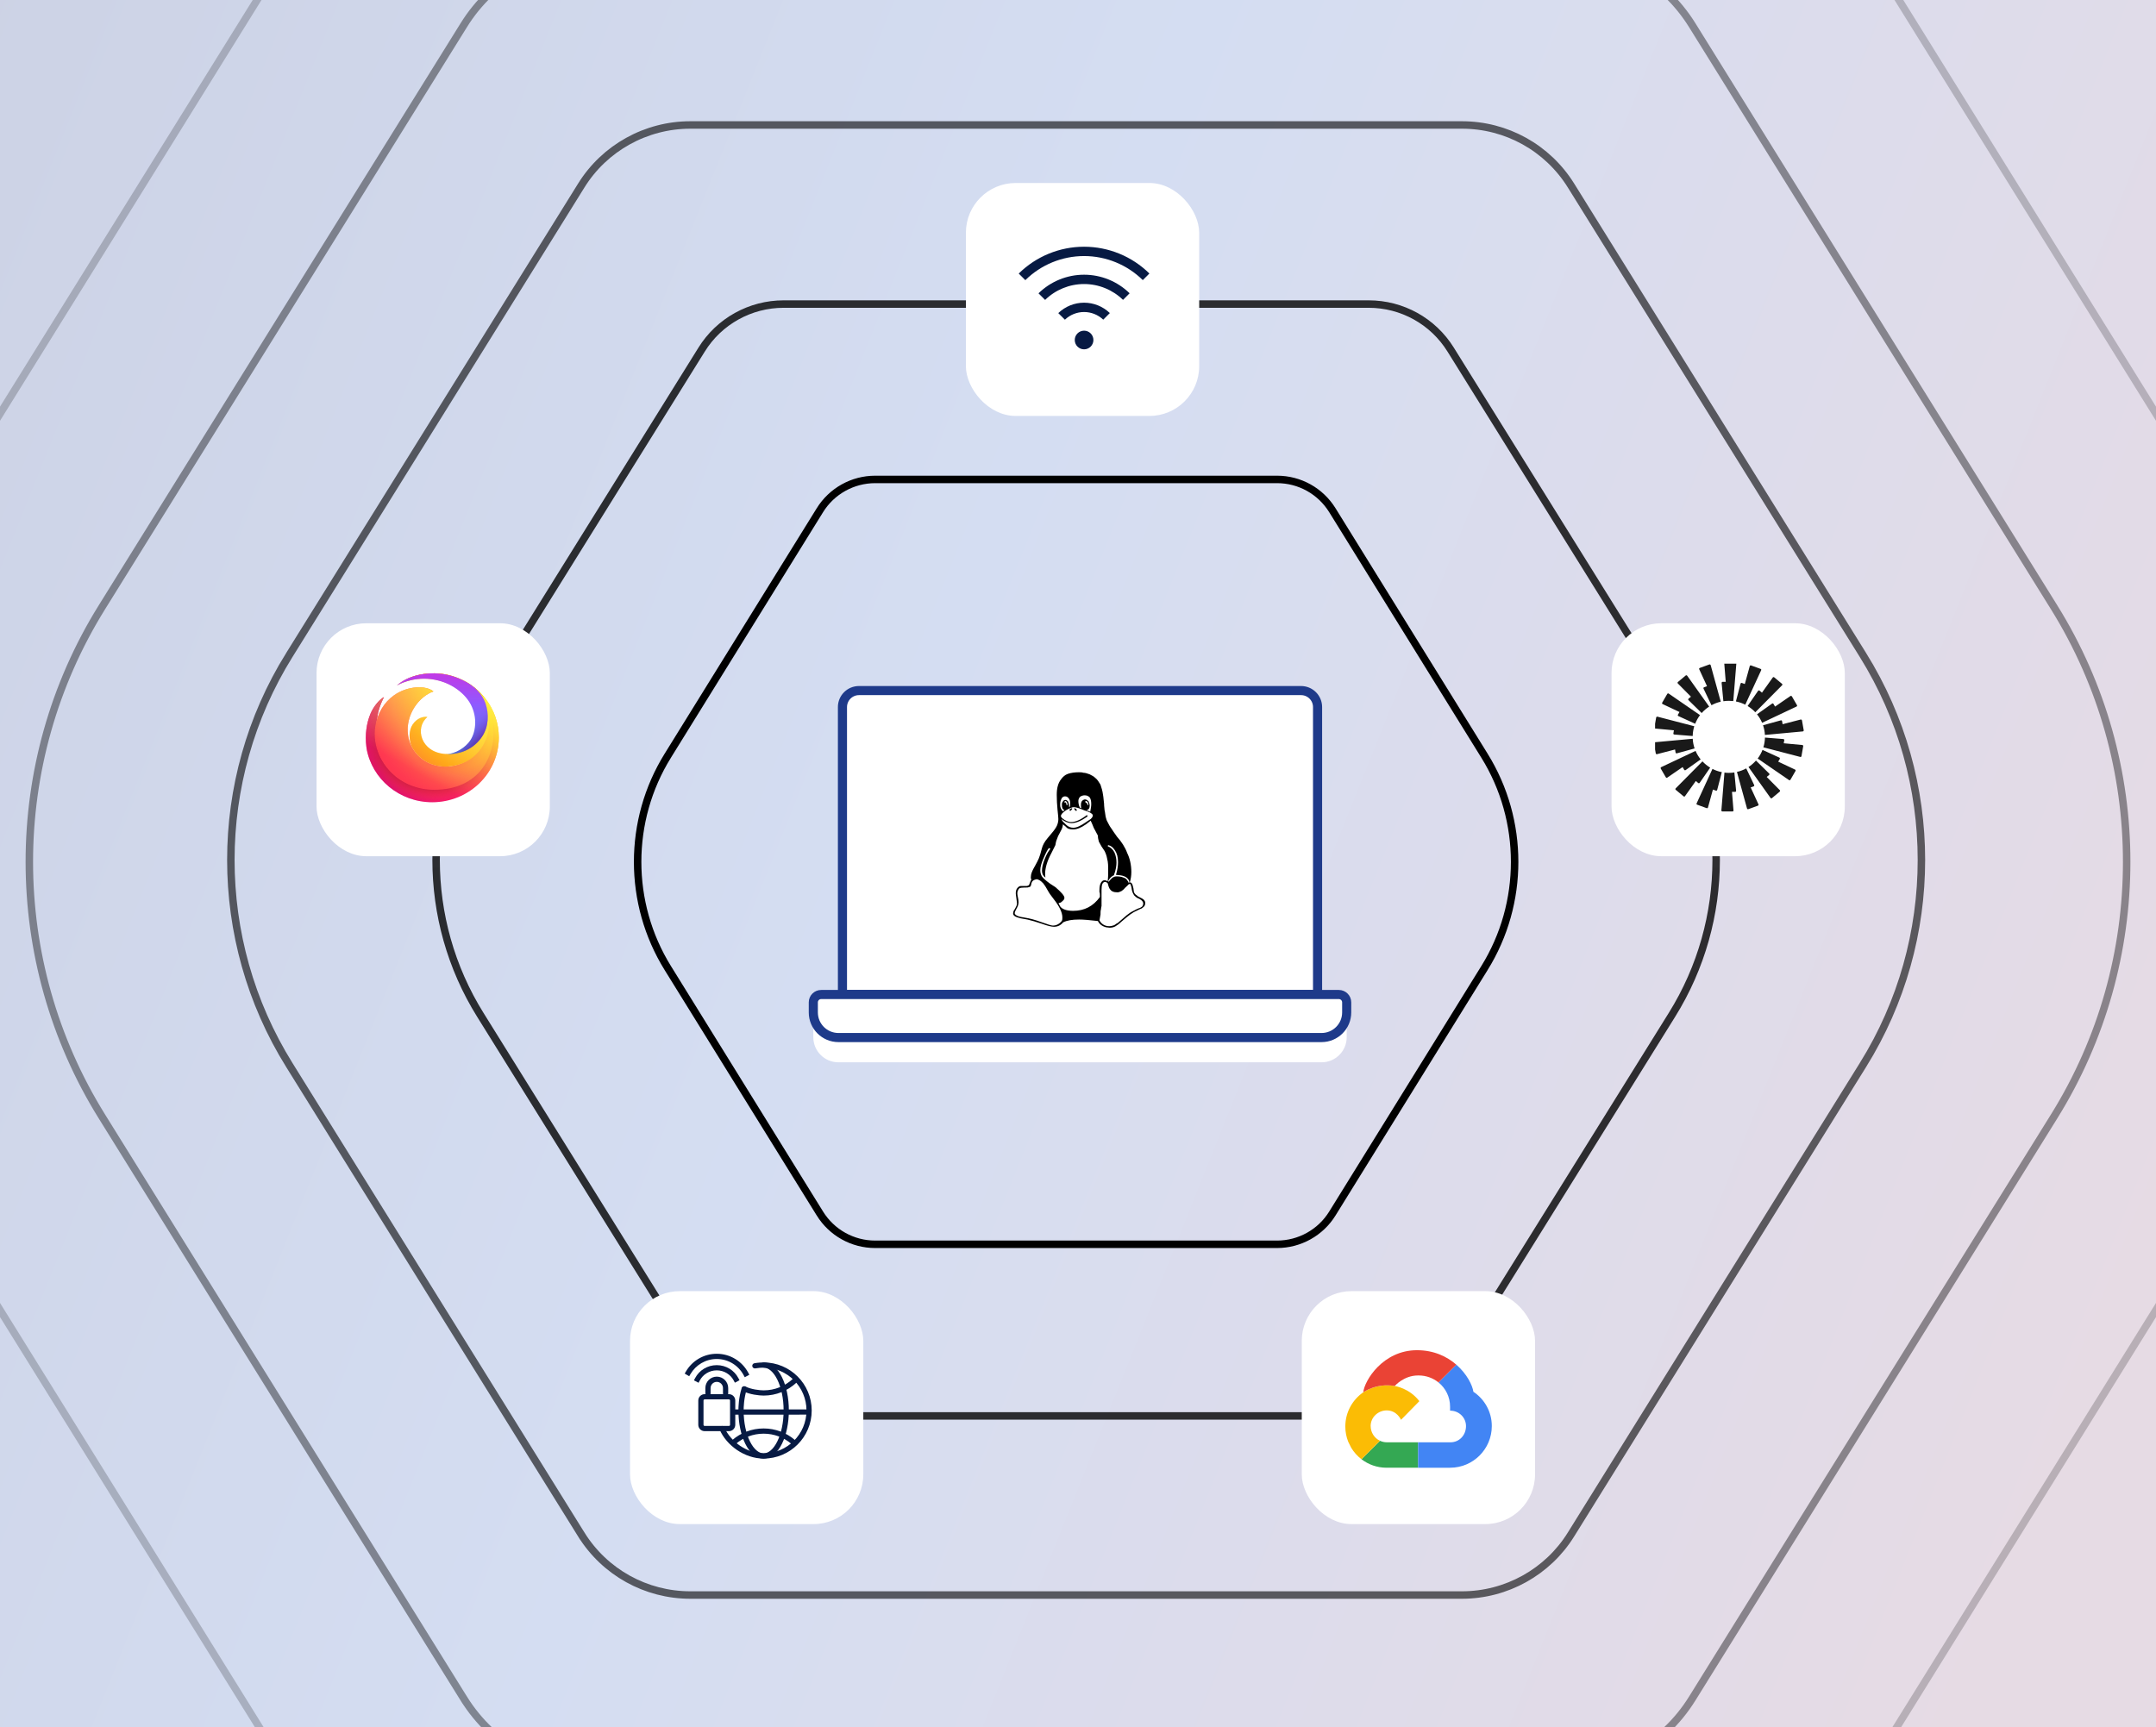 <?xml version="1.0" encoding="utf-8"?>
<svg xmlns="http://www.w3.org/2000/svg" width="624" height="500" viewBox="0 0 624 500" fill="none">
<g clip-path="url(#clip0_5593_33330)">
<rect width="624" height="500" fill="white"/>
<g opacity="0.25" clip-path="url(#clip1_5593_33330)">
<rect width="901.333" height="507" transform="translate(-139 -3)" fill="white"/>
<rect x="-138.666" y="504.5" width="507" height="901.333" transform="rotate(-90 -138.666 504.5)" fill="url(#paint0_linear_5593_33330)"/>
</g>
<g style="mix-blend-mode:overlay">
<path d="M483.905 204.134L483.905 204.135C492.453 217.854 496.701 233.406 496.701 248.96C496.701 264.514 492.453 280.067 483.905 293.786L483.905 293.786L419.85 396.724L419.849 396.726C414.789 404.892 405.789 409.898 396.123 409.898L226.799 409.898C217.132 409.898 208.185 404.945 203.071 396.724L202.154 397.295L203.071 396.724L139.017 293.786L139.017 293.786C130.469 280.067 126.22 264.514 126.22 248.96C126.22 233.406 130.469 217.854 139.017 204.135L139.017 204.134L203.071 101.195L203.072 101.194C208.133 93.028 217.132 88.022 226.799 88.022L396.123 88.022C405.789 88.022 414.737 92.975 419.85 101.195L419.85 101.195L483.905 204.134Z" stroke="black" stroke-opacity="0.8" stroke-width="2.16"/>
</g>
<g style="mix-blend-mode:overlay">
<path d="M539.179 189.607L539.179 189.607C550.487 207.773 556.107 228.365 556.107 248.96C556.107 269.555 550.487 290.148 539.179 308.313L539.179 308.314L454.701 444.192L454.7 444.193C447.963 455.075 435.983 461.744 423.116 461.744L199.805 461.744C186.938 461.744 175.027 455.145 168.22 444.192L167.302 444.762L168.22 444.192L83.743 308.314L83.742 308.313C72.434 290.148 66.814 269.555 66.814 248.96C66.814 228.365 72.434 207.773 83.742 189.607L83.743 189.607L168.22 53.728L168.221 53.726C174.958 42.845 186.938 36.177 199.805 36.177L423.116 36.177C435.983 36.177 447.894 42.775 454.701 53.728L454.701 53.728L539.179 189.607Z" stroke="black" stroke-opacity="0.6" stroke-width="2.16"/>
</g>
<g style="mix-blend-mode:overlay">
<path d="M594.49 175.771L594.491 175.771C608.534 198.337 615.514 223.917 615.514 249.5C615.514 275.082 608.534 300.664 594.491 323.229L594.49 323.23L489.775 491.705L489.774 491.706C481.376 505.275 466.442 513.589 450.404 513.589L173.596 513.589C157.558 513.589 142.71 505.361 134.225 491.705L133.308 492.275L134.225 491.705L29.51 323.229L29.51 323.229C15.466 300.663 8.487 275.082 8.487 249.5C8.487 223.917 15.466 198.337 29.51 175.771L29.51 175.771L134.225 7.295L134.226 7.293C142.624 -6.275 157.558 -14.589 173.596 -14.589L450.404 -14.589C466.442 -14.589 481.29 -6.362 489.775 7.295L489.775 7.295L594.49 175.771Z" stroke="black" stroke-opacity="0.4" stroke-width="2.16"/>
</g>
<g style="mix-blend-mode:overlay">
<path d="M649.764 161.244L649.765 161.244C666.569 188.256 674.92 218.876 674.92 249.5C674.92 280.123 666.569 310.744 649.765 337.756L649.764 337.757L524.626 539.172L524.625 539.173C514.55 555.457 496.636 565.435 477.398 565.435L146.602 565.435C127.364 565.435 109.552 555.561 99.373 539.172L-25.764 337.757L-25.765 337.756C-42.569 310.744 -50.92 280.123 -50.92 249.5C-50.92 218.876 -42.569 188.256 -25.765 161.244L-25.764 161.244L99.373 -40.173L99.374 -40.174C109.449 -56.458 127.364 -66.435 146.602 -66.435L477.398 -66.434C496.636 -66.434 514.447 -56.562 524.626 -40.173L524.626 -40.173L649.764 161.244Z" stroke="black" stroke-opacity="0.2" stroke-width="2.16"/>
</g>
<g style="mix-blend-mode:overlay">
<path d="M429.632 218.745L429.633 218.746C435.471 228.158 438.373 238.828 438.373 249.5C438.373 260.173 435.471 270.843 429.633 280.255L429.632 280.255L385.63 351.282L385.629 351.284C382.213 356.82 376.14 360.212 369.618 360.212L253.3 360.212C246.778 360.212 240.74 356.856 237.288 351.283L237.288 351.282L193.286 280.255L193.286 280.255C187.447 270.843 184.545 260.173 184.545 249.5C184.545 238.828 187.447 228.158 193.286 218.746L193.286 218.745L237.288 147.718L237.289 147.716C240.705 142.18 246.778 138.788 253.3 138.788L369.618 138.788C376.14 138.788 382.178 142.144 385.63 147.718L385.63 147.718L429.632 218.745Z" stroke="black" stroke-width="2.16"/>
</g>
<g filter="url(#filter0_d_5593_33330)">
<rect x="93.762" y="182.574" width="63.22" height="63.145" rx="13.488" fill="white" fill-opacity="0.01" shape-rendering="crispEdges"/>
</g>
<rect x="91.613" y="180.428" width="67.518" height="67.438" rx="14.405" fill="white"/>
<g clip-path="url(#clip2_5593_33330)">
<path d="M140.494 202.243C137.016 197.801 131.593 195.033 125.889 194.923C121.42 194.837 118.333 196.138 116.586 197.185C118.923 195.871 122.305 195.126 125.266 195.162C132.883 195.257 141.063 200.285 142.278 209.35C143.673 219.755 136.198 228.44 125.682 228.466C114.113 228.495 107.076 218.563 108.915 209.643C109.007 209.197 108.961 208.764 109.114 208.343C109.202 206.774 109.813 204.316 111.131 201.804C109.799 202.472 108.103 204.586 107.265 206.544C106.058 209.367 105.632 212.743 106.015 215.955C106.044 216.197 106.07 216.438 106.103 216.678C107.652 225.512 115.567 232.238 125.099 232.238C135.742 232.238 144.37 223.853 144.37 213.509C144.37 209.28 142.927 205.378 140.494 202.243Z" fill="url(#paint1_radial_5593_33330)"/>
<g opacity="0.67">
<path d="M140.494 202.243C137.016 197.801 131.593 195.033 125.889 194.923C121.42 194.837 118.333 196.138 116.586 197.185C118.923 195.871 122.305 195.126 125.266 195.162C132.883 195.257 141.063 200.285 142.278 209.35C143.673 219.755 136.198 228.44 125.682 228.466C114.113 228.495 107.076 218.563 108.915 209.643C109.007 209.197 108.961 208.764 109.114 208.343C109.202 206.774 109.813 204.316 111.131 201.804C109.799 202.472 108.103 204.586 107.265 206.544C106.058 209.367 105.632 212.743 106.015 215.955C106.044 216.197 106.07 216.438 106.103 216.678C107.652 225.512 115.567 232.238 125.099 232.238C135.742 232.238 144.37 223.853 144.37 213.509C144.37 209.28 142.927 205.378 140.494 202.243Z" fill="url(#paint2_radial_5593_33330)"/>
</g>
<path d="M140.494 202.243C137.016 197.801 131.593 195.033 125.889 194.923C121.42 194.837 118.333 196.138 116.586 197.185C118.923 195.871 122.305 195.126 125.266 195.162C132.883 195.257 141.063 200.285 142.278 209.35C143.673 219.755 136.198 228.44 125.682 228.466C114.113 228.495 107.076 218.563 108.915 209.643C109.007 209.197 108.961 208.764 109.114 208.343C109.202 206.774 109.813 204.316 111.131 201.804C109.799 202.472 108.103 204.586 107.265 206.544C106.058 209.367 105.632 212.743 106.015 215.955C106.044 216.197 106.07 216.438 106.103 216.678C107.652 225.512 115.567 232.238 125.099 232.238C135.742 232.238 144.37 223.853 144.37 213.509C144.37 209.28 142.927 205.378 140.494 202.243Z" fill="url(#paint3_radial_5593_33330)"/>
<path d="M140.494 202.243C137.016 197.801 131.593 195.033 125.889 194.923C121.42 194.837 118.333 196.138 116.586 197.185C118.923 195.871 122.305 195.126 125.266 195.162C132.883 195.257 141.063 200.285 142.278 209.35C143.673 219.755 136.198 228.44 125.682 228.466C114.113 228.495 107.076 218.563 108.915 209.643C109.007 209.197 108.961 208.764 109.114 208.343C109.202 206.774 109.813 204.316 111.131 201.804C109.799 202.472 108.103 204.586 107.265 206.544C106.058 209.367 105.632 212.743 106.015 215.955C106.044 216.197 106.07 216.438 106.103 216.678C107.652 225.512 115.567 232.238 125.099 232.238C135.742 232.238 144.37 223.853 144.37 213.509C144.37 209.28 142.927 205.378 140.494 202.243Z" fill="url(#paint4_radial_5593_33330)"/>
<path d="M140.494 202.243C137.016 197.801 131.593 195.033 125.889 194.923C121.42 194.837 118.333 196.138 116.586 197.185C118.923 195.871 122.305 195.126 125.266 195.162C132.883 195.257 141.063 200.285 142.278 209.35C143.673 219.755 136.198 228.44 125.682 228.466C114.113 228.495 107.076 218.563 108.915 209.643C109.007 209.197 108.961 208.764 109.114 208.343C109.202 206.774 109.813 204.316 111.131 201.804C109.799 202.472 108.103 204.586 107.265 206.544C106.058 209.367 105.632 212.743 106.015 215.955C106.044 216.197 106.07 216.438 106.103 216.678C107.652 225.512 115.567 232.238 125.099 232.238C135.742 232.238 144.37 223.853 144.37 213.509C144.37 209.28 142.927 205.378 140.494 202.243Z" fill="url(#paint5_radial_5593_33330)"/>
<path d="M142.28 209.35C142.434 210.499 142.479 211.629 142.424 212.73C143.063 212.638 143.702 212.555 144.343 212.483C144.129 208.65 142.731 205.123 140.496 202.243C137.018 197.801 131.594 195.033 125.89 194.923C121.422 194.837 118.335 196.138 116.588 197.185C118.925 195.871 122.307 195.126 125.268 195.162C132.884 195.257 141.065 200.285 142.28 209.35Z" fill="url(#paint6_linear_5593_33330)"/>
<path d="M142.747 208.833C141.664 199.36 132.95 195.101 125.267 195.163C122.306 195.186 118.924 195.871 116.587 197.186C115.496 197.84 114.928 198.394 114.875 198.446C114.937 198.397 115.122 198.249 115.429 198.045C115.439 198.038 115.449 198.031 115.459 198.024C115.468 198.018 115.477 198.013 115.486 198.007C116.6 197.26 117.857 196.718 119.187 196.34C121.218 195.763 123.416 195.57 125.53 195.621C134.22 196.107 140.352 203.1 140.566 210.543C140.742 216.704 135.541 221.617 129.546 221.901C125.186 222.108 121.079 220.063 119.072 215.97C118.625 215.06 118.298 214.135 118.127 213.016C117.176 206.789 121.49 201.478 125.445 200.163C123.311 198.356 117.964 198.478 113.985 201.317C111.119 203.361 109.26 206.471 108.644 210.181C108.174 213.01 108.617 215.952 109.77 218.58C110.945 221.257 112.856 223.617 115.259 225.355C117.868 227.242 121.009 228.341 124.247 228.58C124.725 228.615 125.204 228.632 125.683 228.632C138.415 228.632 143.94 219.262 142.747 208.833Z" fill="url(#paint7_radial_5593_33330)"/>
<path d="M142.747 208.833C141.664 199.36 132.95 195.101 125.267 195.163C122.306 195.186 118.924 195.871 116.587 197.186C115.496 197.84 114.928 198.394 114.875 198.446C114.937 198.397 115.122 198.249 115.429 198.045C115.439 198.038 115.449 198.031 115.459 198.024C115.468 198.018 115.477 198.013 115.486 198.007C116.6 197.26 117.857 196.718 119.187 196.34C121.218 195.763 123.416 195.57 125.53 195.621C134.22 196.107 140.352 203.1 140.566 210.543C140.742 216.704 135.541 221.617 129.546 221.901C125.186 222.108 121.079 220.063 119.072 215.97C118.625 215.06 118.298 214.135 118.127 213.016C117.176 206.789 121.49 201.478 125.445 200.163C123.311 198.356 117.964 198.478 113.985 201.317C111.119 203.361 109.26 206.471 108.644 210.181C108.174 213.01 108.617 215.952 109.77 218.58C110.945 221.257 112.856 223.617 115.259 225.355C117.868 227.242 121.009 228.341 124.247 228.58C124.725 228.615 125.204 228.632 125.683 228.632C138.415 228.632 143.94 219.262 142.747 208.833Z" fill="url(#paint8_radial_5593_33330)"/>
<path opacity="0.53" d="M142.747 208.833C141.664 199.36 132.95 195.101 125.267 195.163C122.306 195.186 118.924 195.871 116.587 197.186C115.496 197.84 114.928 198.394 114.875 198.446C114.937 198.397 115.122 198.249 115.429 198.045C115.439 198.038 115.449 198.031 115.459 198.024C115.468 198.018 115.477 198.013 115.486 198.007C116.6 197.26 117.857 196.718 119.187 196.34C121.218 195.763 123.416 195.57 125.53 195.621C134.22 196.107 140.352 203.1 140.566 210.543C140.742 216.704 135.541 221.617 129.546 221.901C125.186 222.108 121.079 220.063 119.072 215.97C118.625 215.06 118.298 214.135 118.127 213.016C117.176 206.789 121.49 201.478 125.445 200.163C123.311 198.356 117.964 198.478 113.985 201.317C111.119 203.361 109.26 206.471 108.644 210.181C108.174 213.01 108.617 215.952 109.77 218.58C110.945 221.257 112.856 223.617 115.259 225.355C117.868 227.242 121.009 228.341 124.247 228.58C124.725 228.615 125.204 228.632 125.683 228.632C138.415 228.632 143.94 219.262 142.747 208.833Z" fill="url(#paint9_radial_5593_33330)"/>
<path opacity="0.53" d="M142.747 208.833C141.664 199.36 132.95 195.101 125.267 195.163C122.306 195.186 118.924 195.871 116.587 197.186C115.496 197.84 114.928 198.394 114.875 198.446C114.937 198.397 115.122 198.249 115.429 198.045C115.439 198.038 115.449 198.031 115.459 198.024C115.468 198.018 115.477 198.013 115.486 198.007C116.6 197.26 117.857 196.718 119.187 196.34C121.218 195.763 123.416 195.57 125.53 195.621C134.22 196.107 140.352 203.1 140.566 210.543C140.742 216.704 135.541 221.617 129.546 221.901C125.186 222.108 121.079 220.063 119.072 215.97C118.625 215.06 118.298 214.135 118.127 213.016C117.176 206.789 121.49 201.478 125.445 200.163C123.311 198.356 117.964 198.478 113.985 201.317C111.119 203.361 109.26 206.471 108.644 210.181C108.174 213.01 108.617 215.952 109.77 218.58C110.945 221.257 112.856 223.617 115.259 225.355C117.868 227.242 121.009 228.341 124.247 228.58C124.725 228.615 125.204 228.632 125.683 228.632C138.415 228.632 143.94 219.262 142.747 208.833Z" fill="url(#paint10_radial_5593_33330)"/>
<path d="M129.545 221.901C137.773 221.416 141.294 214.812 141.515 210.124C141.86 202.804 137.38 194.91 125.528 195.621C123.414 195.569 121.216 195.763 119.185 196.34C117.405 196.868 116.169 197.558 115.484 198.006C115.475 198.012 115.466 198.018 115.457 198.024C115.447 198.031 115.438 198.037 115.427 198.044C115.243 198.169 115.063 198.3 114.887 198.437C115.216 198.219 119.303 195.878 124.981 196.601C131.784 197.466 138.005 202.599 138.005 209.37C138.005 214.58 133.852 218.558 128.99 218.274C121.765 217.852 119.946 210.67 123.702 207.566C122.689 207.355 120.785 207.769 119.459 209.691C118.269 211.416 118.336 214.081 119.07 215.97C121.078 220.062 125.187 222.158 129.545 221.901Z" fill="url(#paint11_radial_5593_33330)"/>
<path d="M140.494 202.243C139.979 201.584 139.415 200.967 138.819 200.385C138.341 199.893 137.829 199.44 137.29 199.02C137.601 199.284 137.899 199.56 138.18 199.855C139.222 200.948 140.047 202.24 140.529 203.654C141.534 206.607 141.468 210.302 139.549 213.204C137.263 216.662 133.54 218.369 129.515 218.286C129.341 218.287 129.166 218.284 128.99 218.274C121.766 217.852 119.947 210.669 123.703 207.566C122.69 207.354 120.785 207.769 119.459 209.691C118.27 211.415 118.337 214.08 119.071 215.97C118.624 215.059 118.297 214.134 118.126 213.016C117.175 206.788 121.489 201.477 125.444 200.162C123.31 198.355 117.963 198.478 113.984 201.316C111.665 202.97 110.006 205.322 109.13 208.125C109.259 206.553 109.872 204.203 111.131 201.803C109.799 202.472 108.103 204.586 107.265 206.544C106.058 209.367 105.632 212.743 106.015 215.955C106.044 216.197 106.07 216.438 106.103 216.678C107.652 225.512 115.567 232.238 125.099 232.238C135.742 232.238 144.37 223.852 144.37 213.509C144.37 209.279 142.927 205.378 140.494 202.243Z" fill="url(#paint12_linear_5593_33330)"/>
<path d="M140.529 203.654C140.047 202.24 139.222 200.949 138.18 199.855C136.952 198.567 135.423 197.589 133.804 196.826C132.427 196.178 130.989 195.666 129.503 195.348C126.84 194.778 124.047 194.789 121.532 195.303C118.798 195.862 116.394 197.01 114.873 198.444C116.013 197.772 117.604 197.227 118.737 196.95C123.996 195.661 129.787 197.057 133.736 200.728C134.53 201.466 135.241 202.292 135.818 203.202C138.174 206.914 137.951 211.582 136.115 214.334C134.75 216.379 131.829 218.298 129.103 218.277C133.285 218.49 137.185 216.78 139.549 213.204C141.468 210.302 141.534 206.607 140.529 203.654Z" fill="url(#paint13_linear_5593_33330)"/>
<path d="M140.529 203.654C140.047 202.24 139.222 200.949 138.18 199.855C136.952 198.567 135.423 197.589 133.804 196.826C132.427 196.178 130.989 195.666 129.503 195.348C126.84 194.778 124.047 194.789 121.532 195.303C118.798 195.862 116.394 197.01 114.873 198.444C116.013 197.772 117.604 197.227 118.737 196.95C123.996 195.661 129.787 197.057 133.736 200.728C134.53 201.466 135.241 202.292 135.818 203.202C138.174 206.914 137.951 211.582 136.115 214.334C134.75 216.379 131.829 218.298 129.103 218.277C133.285 218.49 137.185 216.78 139.549 213.204C141.468 210.302 141.534 206.607 140.529 203.654Z" fill="url(#paint14_linear_5593_33330)"/>
</g>
<g filter="url(#filter1_d_5593_33330)">
<rect x="184.49" y="375.916" width="63.22" height="63.145" rx="13.488" fill="white" fill-opacity="0.01" shape-rendering="crispEdges"/>
</g>
<rect x="182.344" y="373.77" width="67.518" height="67.438" rx="14.405" fill="white"/>
<path fill-rule="evenodd" clip-rule="evenodd" d="M221.013 395.92C220.421 395.92 219.503 395.973 218.609 396.132C218.198 396.205 217.806 395.931 217.733 395.52C217.66 395.109 217.934 394.716 218.345 394.643C219.341 394.466 220.35 394.408 221.013 394.408C228.699 394.408 234.929 400.639 234.929 408.325C234.929 416.011 228.699 422.241 221.013 422.241C215.483 422.241 210.27 418.431 208.283 413.864C208.116 413.481 208.291 413.036 208.674 412.869C209.057 412.702 209.502 412.878 209.669 413.261C211.432 417.313 216.124 420.729 221.013 420.729C227.864 420.729 233.417 415.176 233.417 408.325C233.417 401.474 227.864 395.92 221.013 395.92Z" fill="#071A43"/>
<path fill-rule="evenodd" clip-rule="evenodd" d="M230.51 399.231C230.794 399.537 230.775 400.015 230.469 400.299C227.987 402.599 224.663 404.006 221.013 404.006C220.348 404.006 219.325 403.924 218.251 403.728C217.183 403.533 216.004 403.215 215.06 402.716C214.691 402.521 214.55 402.064 214.745 401.694C214.94 401.325 215.398 401.184 215.767 401.379C216.514 401.774 217.521 402.057 218.522 402.24C219.516 402.421 220.448 402.493 221.013 402.493C224.268 402.493 227.228 401.241 229.441 399.19C229.748 398.906 230.226 398.924 230.51 399.231Z" fill="#071A43"/>
<path fill-rule="evenodd" clip-rule="evenodd" d="M220.257 395.164C220.257 394.746 220.595 394.408 221.013 394.408C223.262 394.408 225.093 396.222 226.315 398.682C227.562 401.189 228.311 404.599 228.311 408.325C228.311 412.05 227.562 415.46 226.315 417.967C225.093 420.428 223.262 422.241 221.013 422.241C218.763 422.241 216.933 420.428 215.71 417.967C214.464 415.46 213.715 412.05 213.715 408.325C213.715 407.284 213.793 404.626 214.648 401.861C214.772 401.462 215.195 401.239 215.594 401.362C215.993 401.486 216.216 401.909 216.093 402.308C215.303 404.861 215.227 407.344 215.227 408.325C215.227 411.868 215.942 415.038 217.064 417.294C218.209 419.597 219.649 420.729 221.013 420.729C222.376 420.729 223.817 419.597 224.961 417.294C226.083 415.038 226.798 411.868 226.798 408.325C226.798 404.782 226.083 401.612 224.961 399.355C223.817 397.052 222.376 395.92 221.013 395.92C220.595 395.92 220.257 395.582 220.257 395.164Z" fill="#071A43"/>
<path fill-rule="evenodd" clip-rule="evenodd" d="M221.013 415.033C217.937 415.033 215.125 416.152 212.957 418.005C212.64 418.276 212.163 418.238 211.891 417.921C211.62 417.604 211.657 417.126 211.975 416.855C214.406 414.777 217.564 413.521 221.013 413.521C224.415 413.521 227.533 414.743 229.951 416.77C230.27 417.039 230.312 417.515 230.044 417.835C229.776 418.155 229.299 418.197 228.979 417.929C226.823 416.121 224.046 415.033 221.013 415.033Z" fill="#071A43"/>
<path fill-rule="evenodd" clip-rule="evenodd" d="M233.511 409.519L212.421 409.52C212.003 409.52 211.665 409.181 211.665 408.763C211.665 408.346 212.003 408.007 212.421 408.007L233.511 408.007C233.929 408.007 234.267 408.346 234.267 408.763C234.267 409.181 233.929 409.519 233.511 409.519Z" fill="#071A43"/>
<path fill-rule="evenodd" clip-rule="evenodd" d="M202.101 405.433C202.101 404.419 202.923 403.597 203.937 403.597H210.971C211.985 403.597 212.807 404.419 212.807 405.433V412.467C212.807 413.481 211.985 414.304 210.971 414.304H203.937C202.923 414.304 202.101 413.481 202.101 412.467V405.433ZM203.937 405.109C203.758 405.109 203.613 405.254 203.613 405.433V412.467C203.613 412.646 203.758 412.791 203.937 412.791H210.971C211.15 412.791 211.295 412.646 211.295 412.467V405.433C211.295 405.254 211.15 405.109 210.971 405.109H203.937Z" fill="#071A43"/>
<path fill-rule="evenodd" clip-rule="evenodd" d="M204.149 401.828C204.149 400.003 205.629 398.523 207.454 398.523C209.28 398.523 210.76 400.003 210.76 401.828L210.76 403.418C210.76 403.835 210.421 404.174 210.004 404.174C209.586 404.174 209.247 403.835 209.247 403.418L209.247 401.828C209.247 400.838 208.445 400.035 207.454 400.035C206.464 400.035 205.661 400.838 205.661 401.828L205.661 403.418C205.661 403.835 205.323 404.174 204.905 404.174C204.487 404.174 204.149 403.835 204.149 403.418L204.149 401.828Z" fill="#071A43"/>
<path fill-rule="evenodd" clip-rule="evenodd" d="M207.445 393.414C204.213 393.414 201.387 395.154 199.855 397.753L199.471 398.405L198.168 397.637L198.552 396.985C200.345 393.944 203.656 391.901 207.445 391.901C211.367 391.901 214.777 394.091 216.521 397.31L216.881 397.975L215.552 398.695L215.192 398.031C213.701 395.279 210.79 393.414 207.445 393.414Z" fill="#071A43"/>
<path fill-rule="evenodd" clip-rule="evenodd" d="M207.445 396.707C205.298 396.707 203.446 397.9 202.536 399.631L202.184 400.3L200.845 399.596L201.197 398.927C202.365 396.706 204.728 395.195 207.445 395.195C210.148 395.195 212.502 396.692 213.676 398.896L214.031 399.564L212.696 400.274L212.341 399.607C211.426 397.889 209.581 396.707 207.445 396.707Z" fill="#071A43"/>
<g filter="url(#filter2_d_5593_33330)">
<rect x="281.703" y="55.12" width="63.22" height="63.145" rx="13.488" fill="white" fill-opacity="0.01" shape-rendering="crispEdges"/>
</g>
<rect x="279.555" y="52.974" width="67.518" height="67.438" rx="14.405" fill="white"/>
<g clip-path="url(#clip3_5593_33330)">
<rect width="43.204" height="43.204" transform="translate(292.158 64.674)" fill="white" style="mix-blend-mode:multiply"/>
<path d="M313.761 101.128C315.253 101.128 316.461 99.919 316.461 98.427C316.461 96.936 315.253 95.727 313.761 95.727C312.27 95.727 311.061 96.936 311.061 98.427C311.061 99.919 312.27 101.128 313.761 101.128Z" fill="#071A43"/>
<path d="M306.295 90.642L308.204 92.55C309.7 91.125 311.686 90.329 313.752 90.327C315.818 90.324 317.806 91.116 319.305 92.537L321.214 90.629C319.209 88.7 316.534 87.624 313.752 87.626C310.97 87.629 308.297 88.71 306.295 90.642Z" fill="#071A43"/>
<path d="M300.569 84.916L302.478 86.825C305.491 83.879 309.537 82.228 313.751 82.226C317.965 82.223 322.013 83.869 325.03 86.811L326.938 84.903C323.416 81.454 318.681 79.523 313.751 79.526C308.821 79.528 304.088 81.463 300.569 84.916Z" fill="#071A43"/>
<path d="M332.663 79.176C327.626 74.209 320.836 71.425 313.761 71.425C306.687 71.425 299.897 74.209 294.859 79.176V79.207L296.755 81.103C301.284 76.634 307.389 74.128 313.751 74.125C320.113 74.123 326.221 76.624 330.753 81.089L332.663 79.179V79.176Z" fill="#071A43"/>
</g>
<g filter="url(#filter3_d_5593_33330)">
<rect x="468.564" y="182.574" width="63.22" height="63.145" rx="13.488" fill="white" fill-opacity="0.01" shape-rendering="crispEdges"/>
</g>
<rect x="466.416" y="180.428" width="67.518" height="67.438" rx="14.405" fill="white"/>
<g clip-path="url(#clip4_5593_33330)">
<g clip-path="url(#clip5_5593_33330)">
<path fill-rule="evenodd" clip-rule="evenodd" d="M502.546 192.008L501.654 202.953C501.232 202.905 500.811 202.881 500.377 202.881C499.835 202.881 499.305 202.917 498.787 203.001L498.281 197.697C498.269 197.529 498.401 197.385 498.57 197.385H499.473L499.04 192.02C499.028 191.852 499.16 191.708 499.317 191.708H502.268C502.437 191.708 502.57 191.852 502.546 192.02V192.008ZM495.1 192.548C495.052 192.392 494.883 192.296 494.726 192.356L491.955 193.364C491.799 193.424 491.726 193.604 491.799 193.748L494.052 198.645L493.196 198.957C493.04 199.017 492.967 199.197 493.04 199.341L495.341 204.153C496.172 203.697 497.076 203.349 498.028 203.133L495.112 192.548H495.1ZM488.305 195.596L494.678 204.549C493.871 205.077 493.136 205.701 492.51 206.421L488.69 202.677C488.57 202.557 488.582 202.365 488.702 202.257L489.401 201.681L485.606 197.853C485.486 197.733 485.498 197.541 485.63 197.433L487.883 195.548C488.016 195.44 488.196 195.464 488.293 195.596H488.305ZM482.956 200.781C482.823 200.685 482.63 200.733 482.546 200.877L481.076 203.421C480.992 203.565 481.052 203.745 481.196 203.817L486.088 206.121L485.63 206.901C485.546 207.045 485.606 207.237 485.763 207.298L490.63 209.518C490.979 208.618 491.449 207.778 492.028 207.021L482.956 200.781ZM479.353 207.694C479.377 207.526 479.546 207.43 479.703 207.466L490.365 210.238C490.088 211.138 489.931 212.086 489.907 213.07L484.57 212.638C484.401 212.626 484.281 212.47 484.317 212.302L484.474 211.414L479.088 210.91C478.919 210.898 478.811 210.742 478.835 210.574L479.341 207.682L479.353 207.694ZM478.956 214.87C478.787 214.882 478.678 215.038 478.703 215.206L479.221 218.099C479.245 218.267 479.413 218.363 479.57 218.327L484.799 216.97L484.955 217.859C484.98 218.027 485.148 218.123 485.305 218.087L490.461 216.67C490.16 215.782 489.967 214.834 489.919 213.862L478.944 214.87H478.956ZM480.666 222.479C480.582 222.335 480.642 222.155 480.787 222.083L490.739 217.378C491.112 218.267 491.618 219.095 492.22 219.839L487.859 222.935C487.727 223.031 487.534 222.995 487.449 222.851L486.992 222.059L482.546 225.119C482.413 225.215 482.221 225.167 482.136 225.023L480.654 222.479H480.666ZM492.726 220.415L484.98 228.228C484.859 228.348 484.871 228.54 485.004 228.648L487.269 230.532C487.401 230.64 487.582 230.616 487.678 230.484L490.811 226.091L491.51 226.679C491.642 226.787 491.835 226.763 491.931 226.619L494.967 222.227C494.148 221.723 493.389 221.111 492.738 220.415H492.726ZM491.196 232.956C491.04 232.896 490.967 232.716 491.04 232.572L495.63 222.587C496.473 223.019 497.389 223.343 498.341 223.523L496.991 228.684C496.955 228.84 496.775 228.936 496.618 228.876L495.763 228.564L494.329 233.76C494.281 233.916 494.112 234.012 493.955 233.952L491.184 232.944L491.196 232.956ZM499.1 223.655L498.208 234.6C498.196 234.768 498.329 234.912 498.485 234.912H501.437C501.606 234.912 501.738 234.768 501.714 234.6L501.281 229.236H502.184C502.353 229.236 502.485 229.092 502.473 228.924L501.967 223.619C501.449 223.703 500.919 223.739 500.377 223.739C499.943 223.739 499.522 223.715 499.1 223.655ZM509.726 194.024C509.798 193.868 509.726 193.7 509.57 193.64L506.799 192.632C506.642 192.572 506.473 192.668 506.425 192.824L504.991 198.021L504.136 197.709C503.979 197.649 503.811 197.745 503.762 197.901L502.413 203.061C503.377 203.253 504.28 203.577 505.124 203.997L509.726 194.024ZM515.774 198.381L508.027 206.193C507.377 205.497 506.63 204.885 505.799 204.381L508.835 199.989C508.931 199.857 509.124 199.821 509.256 199.929L509.955 200.517L513.088 196.124C513.184 195.992 513.377 195.968 513.497 196.076L515.762 197.961C515.895 198.069 515.895 198.261 515.786 198.381H515.774ZM519.967 204.525C520.124 204.453 520.172 204.273 520.087 204.129L518.606 201.585C518.521 201.441 518.328 201.405 518.196 201.489L513.75 204.549L513.292 203.769C513.208 203.625 513.015 203.577 512.883 203.685L508.521 206.781C509.124 207.526 509.618 208.354 510.003 209.242L519.955 204.537L519.967 204.525ZM521.533 208.51L522.039 211.402C522.063 211.57 521.955 211.714 521.786 211.738L510.81 212.758C510.762 211.774 510.57 210.838 510.268 209.95L515.425 208.534C515.582 208.486 515.75 208.594 515.774 208.762L515.931 209.65L521.16 208.294C521.316 208.258 521.485 208.354 521.509 208.522L521.533 208.51ZM521.039 219.131C521.196 219.167 521.365 219.071 521.389 218.903L521.895 216.01C521.919 215.842 521.81 215.698 521.642 215.674L516.256 215.17L516.413 214.282C516.437 214.114 516.328 213.97 516.16 213.946L510.823 213.514C510.798 214.498 510.642 215.446 510.365 216.346L521.027 219.119L521.039 219.131ZM518.196 225.731C518.112 225.875 517.919 225.911 517.786 225.827L508.714 219.587C509.292 218.831 509.762 217.991 510.112 217.09L514.979 219.311C515.136 219.383 515.196 219.563 515.112 219.707L514.654 220.487L519.545 222.791C519.69 222.863 519.75 223.043 519.666 223.187L518.196 225.731ZM506.064 222.047L512.437 231C512.533 231.132 512.726 231.156 512.847 231.048L515.1 229.164C515.232 229.056 515.232 228.864 515.124 228.744L511.329 224.915L512.027 224.339C512.16 224.231 512.16 224.039 512.039 223.919L508.22 220.175C507.582 220.895 506.859 221.531 506.052 222.047H506.064ZM506.003 234.24C505.847 234.3 505.678 234.204 505.63 234.048L502.714 223.463C503.666 223.247 504.57 222.899 505.401 222.443L507.702 227.255C507.774 227.411 507.702 227.591 507.545 227.639L506.69 227.951L508.943 232.848C509.015 233.004 508.943 233.172 508.786 233.232L506.015 234.24H506.003Z" fill="#191919"/>
</g>
</g>
<g filter="url(#filter4_d_5593_33330)">
<rect x="378.912" y="375.916" width="63.22" height="63.145" rx="13.488" fill="white" fill-opacity="0.01" shape-rendering="crispEdges"/>
</g>
<rect x="376.764" y="373.77" width="67.518" height="67.438" rx="14.405" fill="white"/>
<g clip-path="url(#clip6_5593_33330)">
<path d="M401.379 417.529C400.669 417.529 400.001 417.371 399.403 417.092L394.049 422.435C396.059 423.975 398.573 424.892 401.302 424.892H410.44V417.53H401.38L401.379 417.529Z" fill="#34A853"/>
<path d="M426.433 402.898C426.177 401.032 424.56 397.726 421.491 395.053L416.334 400.198C418.38 401.848 419.687 404.369 419.687 407.213V408.37H419.71C422.23 408.37 424.298 410.325 424.298 412.845C424.298 415.433 422.395 417.532 419.806 417.532H410.438V424.894H419.695C426.361 424.894 431.765 419.49 431.765 412.825C431.765 408.68 429.645 405.03 426.432 402.899L426.433 402.898Z" fill="#4285F4"/>
<path d="M403.676 401.228C398.445 400.288 394.563 403.056 394.563 403.056C391.424 405.228 389.367 408.853 389.367 412.959C389.367 414.509 389.663 415.991 390.201 417.35L391.075 419.114C391.85 420.399 392.861 421.526 394.047 422.435L399.401 417.093C397.796 416.342 396.701 414.7 396.701 412.795C396.701 410.301 398.853 408.297 401.346 408.297C404.241 408.297 405.402 410.824 405.488 411.019L406.334 410.174L410.798 405.619C407.895 401.823 403.675 401.227 403.675 401.227L403.676 401.228Z" fill="#FBBC05"/>
<path d="M403.676 401.228C403.676 401.228 406.288 398.184 410.391 398.184H410.605C412.778 398.184 414.771 398.937 416.334 400.198L421.491 395.052C418.816 392.721 415.04 390.87 410.102 390.87C400.314 390.87 394.905 399.607 394.562 403.055C394.562 403.055 398.367 400.284 403.676 401.227V401.228Z" fill="#EA4335"/>
</g>
<g filter="url(#filter5_d_5593_33330)">
<path d="M376.56 199.916H248.603C245.967 199.916 243.828 202.053 243.828 204.686V287.899H381.335V204.686C381.335 202.053 379.196 199.916 376.56 199.916Z" fill="white"/>
<path d="M237.669 287.9H387.49C388.744 287.9 389.766 288.917 389.766 290.174V293.095C389.766 297.104 386.506 300.361 382.492 300.361H242.667C238.653 300.361 235.393 297.104 235.393 293.095V290.174C235.393 288.921 236.41 287.9 237.669 287.9Z" fill="white"/>
</g>
<path d="M376.56 199.916H248.603C245.967 199.916 243.828 202.053 243.828 204.686V287.899H381.335V204.686C381.335 202.053 379.196 199.916 376.56 199.916Z" fill="white" stroke="#1E3A8A" stroke-width="2.637" stroke-miterlimit="10"/>
<path d="M237.669 287.9H387.49C388.744 287.9 389.766 288.917 389.766 290.174V293.095C389.766 297.104 386.506 300.361 382.492 300.361H242.667C238.653 300.361 235.393 297.104 235.393 293.095V290.174C235.393 288.921 236.41 287.9 237.669 287.9Z" fill="white" stroke="#1E3A8A" stroke-width="2.637" stroke-miterlimit="10"/>
<g clip-path="url(#clip7_5593_33330)">
<path d="M306.678 228.562L311.678 227.312H316.053L319.803 239.812L327.303 252.312L326.851 254.57C326.743 255.111 326.912 255.671 327.303 256.062L327.928 257.937L328.553 259.187L330.428 260.437L331.053 261.062V262.312L328.553 263.562L326.678 264.812L322.928 267.937L322.035 268.234C321.406 268.444 320.72 268.395 320.127 268.098L319.803 267.937L318.553 267.312L317.928 266.062L314.803 265.437L308.553 266.062L306.053 267.937H303.553L297.928 266.062L294.803 265.437L293.553 264.812V264.187L294.463 261.912C294.682 261.363 294.696 260.755 294.531 260.187C294.351 259.572 294.178 258.884 294.178 258.562C294.178 258.062 294.594 257.52 294.803 257.312L295.062 257.053C295.296 256.818 295.614 256.687 295.946 256.687H297.027C297.565 256.687 298.042 256.342 298.213 255.832L298.553 254.812L299.803 253.562L300.428 249.812L303.553 244.187L306.678 239.187V235.437L306.231 233.649C306.113 233.179 306.088 232.69 306.157 232.209L306.678 228.562Z" fill="white"/>
<path d="M311.662 234.557C311.662 234.706 311.513 234.706 311.513 234.706H311.364C311.215 234.706 311.215 234.557 311.066 234.408C311.066 234.408 310.917 234.259 310.917 234.11C310.917 233.961 310.917 233.961 311.066 233.961L311.364 234.11C311.513 234.259 311.662 234.408 311.662 234.557ZM308.98 233.067C308.98 232.322 308.682 231.875 308.235 231.875C308.235 231.875 308.235 232.024 308.086 232.024V232.322H308.533C308.533 232.62 308.682 232.769 308.682 233.067H308.98ZM314.195 232.322C314.493 232.322 314.642 232.62 314.791 233.067H315.089C314.94 232.918 314.94 232.769 314.94 232.62C314.94 232.471 314.94 232.322 314.791 232.173C314.642 232.024 314.493 231.875 314.344 231.875C314.344 231.875 314.195 232.024 314.046 232.024C314.046 232.173 314.195 232.173 314.195 232.322ZM309.725 234.706C309.576 234.706 309.576 234.706 309.576 234.557C309.576 234.408 309.576 234.259 309.725 234.11C310.023 234.11 310.172 233.961 310.172 233.961C310.321 233.961 310.321 234.11 310.321 234.11C310.321 234.259 310.172 234.408 309.874 234.706H309.725ZM308.086 234.557C307.49 234.259 307.341 233.812 307.341 233.067C307.341 232.62 307.341 232.322 307.639 232.024C307.788 231.726 308.086 231.577 308.384 231.577C308.682 231.577 308.831 231.726 309.129 232.024C309.278 232.471 309.427 232.918 309.427 233.365V233.663H309.576V233.514C309.725 233.514 309.725 233.216 309.725 232.62C309.725 232.173 309.725 231.726 309.427 231.279C309.129 230.832 308.831 230.534 308.235 230.534C307.788 230.534 307.341 230.832 307.192 231.279C306.894 231.875 306.835 232.322 306.835 233.067C306.835 233.663 307.043 234.259 307.639 234.855C307.788 234.706 307.937 234.706 308.086 234.557ZM326.71 255.565C326.859 255.565 326.859 255.505 326.859 255.371C326.859 255.043 326.71 254.656 326.263 254.224C325.816 253.777 325.071 253.494 324.177 253.375C324.028 253.36 323.879 253.36 323.879 253.36C323.73 253.33 323.73 253.33 323.581 253.33C323.432 253.315 323.134 253.285 322.985 253.256C323.432 251.87 323.581 250.648 323.581 249.575C323.581 248.086 323.283 247.043 322.687 246.149C322.091 245.255 321.495 244.808 320.75 244.659C320.601 244.808 320.601 244.808 320.601 244.957C321.346 245.255 322.091 245.851 322.538 246.745C322.985 247.788 323.134 248.682 323.134 249.724C323.134 250.559 322.985 251.795 322.389 253.375C321.793 253.613 321.197 254.164 320.75 255.029C320.75 255.163 320.75 255.237 320.899 255.237C320.899 255.237 321.048 255.103 321.197 254.85C321.495 254.597 321.644 254.343 321.942 254.09C322.389 253.837 322.687 253.703 323.134 253.703C323.879 253.703 324.624 253.807 325.071 254.015C325.667 254.209 325.965 254.418 326.114 254.656C326.263 254.88 326.412 255.088 326.561 255.282C326.561 255.476 326.71 255.565 326.71 255.565ZM313.003 233.961C312.854 233.812 312.854 233.514 312.854 233.216C312.854 232.62 312.854 232.322 313.152 231.875C313.45 231.577 313.748 231.428 314.046 231.428C314.493 231.428 314.791 231.726 315.089 232.024C315.238 232.471 315.387 232.769 315.387 233.216C315.387 233.961 315.089 234.408 314.493 234.557C314.493 234.557 314.642 234.706 314.791 234.706C315.089 234.706 315.238 234.855 315.536 235.004C315.685 234.11 315.834 233.514 315.834 232.769C315.834 231.875 315.685 231.279 315.387 230.832C314.94 230.385 314.493 230.236 313.897 230.236C313.45 230.236 313.003 230.385 312.556 230.683C312.258 231.13 312.109 231.428 312.109 231.875C312.109 232.62 312.258 233.216 312.556 233.812C312.705 233.812 312.854 233.961 313.003 233.961ZM314.791 236.345C312.854 237.686 311.364 238.282 310.172 238.282C309.129 238.282 308.086 237.835 307.192 237.09C307.341 237.388 307.49 237.686 307.639 237.835L308.533 238.729C309.129 239.325 309.874 239.623 310.619 239.623C311.662 239.623 312.854 239.027 314.344 237.984L315.685 237.09C315.983 236.792 316.281 236.494 316.281 236.047C316.281 235.898 316.281 235.749 316.132 235.749C315.983 235.451 315.238 235.004 313.748 234.557C312.407 233.961 311.364 233.663 310.768 233.663C310.321 233.663 309.576 233.961 308.533 234.557C307.639 235.153 307.043 235.749 307.043 236.345C307.043 236.345 307.192 236.494 307.341 236.792C308.235 237.537 309.129 237.984 310.023 237.984C311.215 237.984 312.705 237.388 314.642 235.898V236.196C314.791 236.196 314.791 236.345 314.791 236.345ZM318.218 266.441C318.813 267.562 319.856 268.125 321.048 268.125C321.346 268.125 321.644 268.08 321.942 267.991C322.24 267.931 322.538 267.827 322.687 267.708C322.836 267.604 322.985 267.499 323.134 267.38C323.432 267.276 323.432 267.201 323.581 267.127L326.114 264.937C326.71 264.461 327.306 264.046 328.051 263.685C328.647 263.327 329.243 263.089 329.541 262.955C329.988 262.836 330.286 262.657 330.584 262.419C330.733 262.195 330.882 261.912 330.882 261.554C330.882 261.122 330.584 260.795 330.286 260.556C329.988 260.318 329.69 260.154 329.392 260.05C329.094 259.945 328.796 259.707 328.349 259.305C328.051 258.917 327.753 258.381 327.604 257.681L327.455 256.817C327.306 256.414 327.306 256.116 327.157 255.952C327.157 255.908 327.157 255.893 327.008 255.893C326.859 255.893 326.561 256.027 326.412 256.28C326.114 256.533 325.816 256.817 325.518 257.114C325.369 257.412 324.922 257.681 324.624 257.934C324.177 258.187 323.73 258.321 323.432 258.321C322.24 258.321 321.644 257.994 321.197 257.353C320.899 256.876 320.75 256.325 320.601 255.699C320.303 255.446 320.154 255.312 319.856 255.312C319.111 255.312 318.813 256.086 318.813 257.651V262.284C318.813 262.419 318.665 262.717 318.665 263.178C318.516 263.64 318.516 264.165 318.516 264.758L318.218 266.412V266.437M296.614 265.649C297.999 265.851 299.594 266.285 301.396 266.946C303.199 267.602 304.302 267.945 304.704 267.945C305.747 267.945 306.611 267.483 307.326 266.59C307.475 266.301 307.475 265.962 307.475 265.571C307.475 264.163 306.626 262.383 304.927 260.222L303.914 258.867C303.706 258.584 303.452 258.151 303.125 257.57C302.812 256.989 302.529 256.542 302.305 256.229C302.112 255.887 301.799 255.544 301.396 255.201C301.009 254.859 300.562 254.635 300.07 254.516C299.445 254.635 299.012 254.844 298.804 255.127C298.595 255.41 298.476 255.723 298.446 256.051C298.402 256.364 298.312 256.572 298.163 256.676C298.014 256.766 297.761 256.84 297.418 256.915C297.344 256.915 297.21 256.915 297.016 256.93H296.614C295.824 256.93 295.288 257.019 295.005 257.168C294.632 257.6 294.438 258.092 294.438 258.613C294.438 258.852 294.498 259.254 294.617 259.82C294.736 260.371 294.796 260.818 294.796 261.131C294.796 261.742 294.617 262.353 294.245 262.964C293.872 263.605 293.679 264.081 293.679 264.421C293.828 264.999 294.811 265.406 296.614 265.644M301.575 252.101C301.575 251.073 301.843 249.941 302.395 248.6C302.931 247.259 303.467 246.365 303.989 245.769C303.959 245.62 303.885 245.62 303.765 245.62L303.616 245.471C303.184 245.918 302.663 246.961 302.037 248.451C301.411 249.792 301.083 251.028 301.083 251.937C301.083 252.607 301.247 253.189 301.545 253.695C301.873 254.187 302.663 254.902 303.914 255.811L305.494 256.839C307.177 258.299 308.071 259.312 308.071 259.908C308.071 260.221 307.922 260.534 307.475 260.877C307.177 261.234 306.775 261.413 306.432 261.413C306.402 261.413 306.388 261.443 306.388 261.517C306.388 261.532 306.537 261.83 306.849 262.411C307.475 263.26 308.816 263.678 310.604 263.678C313.882 263.678 316.415 262.337 318.352 259.655C318.352 258.91 318.352 258.448 318.203 258.254V257.703C318.203 256.735 318.352 256.004 318.65 255.528C318.948 255.051 319.246 254.827 319.693 254.827C319.991 254.827 320.289 254.932 320.586 255.155C320.735 254.008 320.735 253.01 320.735 252.116C320.735 250.76 320.735 249.643 320.438 248.6C320.289 247.706 319.991 246.961 319.693 246.365L318.799 245.024C318.501 244.577 318.352 244.13 318.054 243.683C317.905 243.087 317.756 242.64 317.756 241.895C317.309 241.15 317.011 240.405 316.564 239.66C316.266 238.915 315.968 238.17 315.67 237.574L314.329 238.617C312.839 239.66 311.647 240.107 310.604 240.107C309.71 240.107 308.965 239.958 308.518 239.362L307.624 238.617C307.624 239.064 307.475 239.66 307.177 240.256L306.239 242.044C305.821 243.087 305.598 243.683 305.553 244.13C305.494 244.428 305.449 244.726 305.419 244.726L304.302 246.961C303.095 249.196 302.484 251.267 302.484 252.98C302.484 253.323 302.514 253.68 302.573 254.038C301.903 253.576 301.575 252.935 301.575 252.101ZM312.243 266.196C310.306 266.196 308.816 266.458 307.773 266.978V266.933C307.028 267.827 306.194 268.289 305.032 268.289C304.302 268.289 303.154 268.006 301.605 267.44C300.041 266.903 298.655 266.492 297.448 266.221C297.329 266.187 297.061 266.136 296.629 266.067C296.211 266 295.824 265.932 295.481 265.863C295.168 265.796 294.811 265.695 294.424 265.558C294.051 265.44 293.753 265.287 293.53 265.1C293.324 264.913 293.223 264.701 293.223 264.464C293.223 264.226 293.273 263.971 293.375 263.7C293.47 263.536 293.574 263.372 293.679 263.223C293.783 263.059 293.872 262.91 293.932 262.761C294.021 262.627 294.081 262.493 294.14 262.344C294.2 262.21 294.26 262.076 294.289 261.912C294.319 261.763 294.349 261.614 294.349 261.465C294.349 261.316 294.289 260.869 294.17 260.079C294.051 259.305 293.991 258.813 293.991 258.604C293.991 257.949 294.14 257.427 294.468 257.055C294.796 256.682 295.109 256.489 295.437 256.489H297.15C297.284 256.489 297.493 256.414 297.806 256.235C297.91 255.997 297.999 255.803 298.059 255.625C298.133 255.446 298.163 255.312 298.193 255.252C298.223 255.163 298.253 255.073 298.282 254.999C298.342 254.895 298.417 254.775 298.521 254.656C298.402 254.507 298.342 254.313 298.342 254.075C298.342 253.911 298.342 253.762 298.372 253.673C298.372 253.136 298.625 252.377 299.161 251.378L299.683 250.44C300.115 249.635 300.443 249.039 300.681 248.443C300.934 247.847 301.203 246.953 301.501 245.761C301.739 244.718 302.305 243.675 303.199 242.632L304.317 241.292C305.091 240.398 305.598 239.653 305.881 239.057C306.164 238.461 306.313 237.716 306.313 237.12C306.313 236.822 306.239 235.928 306.075 234.438C305.926 232.948 305.851 231.458 305.851 230.117C305.851 229.074 305.941 228.329 306.134 227.584C306.328 226.839 306.671 226.094 307.177 225.498C307.624 224.902 308.22 224.306 309.114 224.008C310.008 223.711 311.051 223.562 312.243 223.562C312.69 223.562 313.137 223.562 313.584 223.711C314.031 223.711 314.627 223.86 315.372 224.157C315.968 224.455 316.564 224.753 317.011 225.2C317.607 225.647 318.054 226.392 318.501 227.137C318.799 228.031 319.097 228.925 319.246 230.117C319.395 230.862 319.395 231.607 319.544 232.65C319.544 233.544 319.693 234.14 319.693 234.587C319.842 235.034 319.842 235.63 319.991 236.375C320.14 236.971 320.289 237.567 320.586 238.014C320.884 238.61 321.182 239.206 321.629 239.802C322.076 240.547 322.672 241.292 323.268 242.186C324.609 243.675 325.652 245.314 326.248 246.953C326.993 248.443 327.44 250.38 327.44 252.451C327.44 253.479 327.291 254.477 326.993 255.446C327.291 255.446 327.44 255.565 327.589 255.774C327.738 255.982 327.887 256.429 328.036 257.129L328.185 258.232C328.334 258.56 328.483 258.873 328.93 259.141C329.228 259.409 329.526 259.632 329.973 259.811C330.271 259.96 330.718 260.169 331.016 260.437C331.314 260.735 331.463 261.048 331.463 261.376C331.463 261.882 331.314 262.255 331.016 262.523C330.718 262.821 330.42 263.029 329.973 263.164C329.675 263.313 329.079 263.611 328.185 264.031C327.44 264.472 326.695 265.007 325.95 265.64L324.46 266.908C323.864 267.489 323.268 267.906 322.821 268.159C322.374 268.427 321.778 268.562 321.182 268.562L320.14 268.442C318.948 268.129 318.203 267.533 317.756 266.625C315.372 266.336 313.435 266.193 312.243 266.193" fill="black"/>
</g>
</g>
<defs>
<filter id="filter0_d_5593_33330" x="57.105" y="151.416" width="136.535" height="136.459" filterUnits="userSpaceOnUse" color-interpolation-filters="sRGB">
<feFlood flood-opacity="0" result="BackgroundImageFix"/>
<feColorMatrix in="SourceAlpha" type="matrix" values="0 0 0 0 0 0 0 0 0 0 0 0 0 0 0 0 0 0 127 0" result="hardAlpha"/>
<feOffset dy="5.499"/>
<feGaussianBlur stdDeviation="18.328"/>
<feComposite in2="hardAlpha" operator="out"/>
<feColorMatrix type="matrix" values="0 0 0 0 0.027 0 0 0 0 0.102 0 0 0 0 0.263 0 0 0 0.12 0"/>
<feBlend mode="normal" in2="BackgroundImageFix" result="effect1_dropShadow_5593_33330"/>
<feBlend mode="normal" in="SourceGraphic" in2="effect1_dropShadow_5593_33330" result="shape"/>
</filter>
<filter id="filter1_d_5593_33330" x="147.833" y="344.757" width="136.535" height="136.459" filterUnits="userSpaceOnUse" color-interpolation-filters="sRGB">
<feFlood flood-opacity="0" result="BackgroundImageFix"/>
<feColorMatrix in="SourceAlpha" type="matrix" values="0 0 0 0 0 0 0 0 0 0 0 0 0 0 0 0 0 0 127 0" result="hardAlpha"/>
<feOffset dy="5.499"/>
<feGaussianBlur stdDeviation="18.328"/>
<feComposite in2="hardAlpha" operator="out"/>
<feColorMatrix type="matrix" values="0 0 0 0 0.027 0 0 0 0 0.102 0 0 0 0 0.263 0 0 0 0.12 0"/>
<feBlend mode="normal" in2="BackgroundImageFix" result="effect1_dropShadow_5593_33330"/>
<feBlend mode="normal" in="SourceGraphic" in2="effect1_dropShadow_5593_33330" result="shape"/>
</filter>
<filter id="filter2_d_5593_33330" x="245.046" y="23.962" width="136.535" height="136.459" filterUnits="userSpaceOnUse" color-interpolation-filters="sRGB">
<feFlood flood-opacity="0" result="BackgroundImageFix"/>
<feColorMatrix in="SourceAlpha" type="matrix" values="0 0 0 0 0 0 0 0 0 0 0 0 0 0 0 0 0 0 127 0" result="hardAlpha"/>
<feOffset dy="5.499"/>
<feGaussianBlur stdDeviation="18.328"/>
<feComposite in2="hardAlpha" operator="out"/>
<feColorMatrix type="matrix" values="0 0 0 0 0.027 0 0 0 0 0.102 0 0 0 0 0.263 0 0 0 0.12 0"/>
<feBlend mode="normal" in2="BackgroundImageFix" result="effect1_dropShadow_5593_33330"/>
<feBlend mode="normal" in="SourceGraphic" in2="effect1_dropShadow_5593_33330" result="shape"/>
</filter>
<filter id="filter3_d_5593_33330" x="431.907" y="151.416" width="136.535" height="136.459" filterUnits="userSpaceOnUse" color-interpolation-filters="sRGB">
<feFlood flood-opacity="0" result="BackgroundImageFix"/>
<feColorMatrix in="SourceAlpha" type="matrix" values="0 0 0 0 0 0 0 0 0 0 0 0 0 0 0 0 0 0 127 0" result="hardAlpha"/>
<feOffset dy="5.499"/>
<feGaussianBlur stdDeviation="18.328"/>
<feComposite in2="hardAlpha" operator="out"/>
<feColorMatrix type="matrix" values="0 0 0 0 0.027 0 0 0 0 0.102 0 0 0 0 0.263 0 0 0 0.12 0"/>
<feBlend mode="normal" in2="BackgroundImageFix" result="effect1_dropShadow_5593_33330"/>
<feBlend mode="normal" in="SourceGraphic" in2="effect1_dropShadow_5593_33330" result="shape"/>
</filter>
<filter id="filter4_d_5593_33330" x="342.255" y="344.757" width="136.535" height="136.459" filterUnits="userSpaceOnUse" color-interpolation-filters="sRGB">
<feFlood flood-opacity="0" result="BackgroundImageFix"/>
<feColorMatrix in="SourceAlpha" type="matrix" values="0 0 0 0 0 0 0 0 0 0 0 0 0 0 0 0 0 0 127 0" result="hardAlpha"/>
<feOffset dy="5.499"/>
<feGaussianBlur stdDeviation="18.328"/>
<feComposite in2="hardAlpha" operator="out"/>
<feColorMatrix type="matrix" values="0 0 0 0 0.027 0 0 0 0 0.102 0 0 0 0 0.263 0 0 0 0.12 0"/>
<feBlend mode="normal" in2="BackgroundImageFix" result="effect1_dropShadow_5593_33330"/>
<feBlend mode="normal" in="SourceGraphic" in2="effect1_dropShadow_5593_33330" result="shape"/>
</filter>
<filter id="filter5_d_5593_33330" x="187.603" y="159.295" width="249.952" height="196.023" filterUnits="userSpaceOnUse" color-interpolation-filters="sRGB">
<feFlood flood-opacity="0" result="BackgroundImageFix"/>
<feColorMatrix in="SourceAlpha" type="matrix" values="0 0 0 0 0 0 0 0 0 0 0 0 0 0 0 0 0 0 127 0" result="hardAlpha"/>
<feOffset dy="7.168"/>
<feGaussianBlur stdDeviation="23.895"/>
<feComposite in2="hardAlpha" operator="out"/>
<feColorMatrix type="matrix" values="0 0 0 0 0.027 0 0 0 0 0.102 0 0 0 0 0.263 0 0 0 0.12 0"/>
<feBlend mode="normal" in2="BackgroundImageFix" result="effect1_dropShadow_5593_33330"/>
<feBlend mode="normal" in="SourceGraphic" in2="effect1_dropShadow_5593_33330" result="shape"/>
</filter>
<linearGradient id="paint0_linear_5593_33330" x1="461.561" y1="357.544" x2="16.959" y2="1468.13" gradientUnits="userSpaceOnUse">
<stop offset="0.1" stop-color="#26357D"/>
<stop offset="0.524" stop-color="#5479CB"/>
<stop offset="0.849" stop-color="#9C6E94"/>
</linearGradient>
<radialGradient id="paint1_radial_5593_33330" cx="0" cy="0" r="1" gradientUnits="userSpaceOnUse" gradientTransform="translate(140.296 201.988) scale(43.678 42.448)">
<stop stop-color="#FFF44F"/>
<stop offset="0.295" stop-color="#FF980E"/>
<stop offset="0.432" stop-color="#FF5D36"/>
<stop offset="0.53" stop-color="#FF3750"/>
<stop offset="0.749" stop-color="#F5156C"/>
<stop offset="0.765" stop-color="#F1136E"/>
<stop offset="0.88" stop-color="#DA057A"/>
<stop offset="0.953" stop-color="#D2007F"/>
</radialGradient>
<radialGradient id="paint2_radial_5593_33330" cx="0" cy="0" r="1" gradientUnits="userSpaceOnUse" gradientTransform="translate(109.069 203.744) scale(25.85 25.122)">
<stop stop-color="#B5007F"/>
<stop offset="1" stop-color="#F5156C" stop-opacity="0"/>
</radialGradient>
<radialGradient id="paint3_radial_5593_33330" cx="0" cy="0" r="1" gradientUnits="userSpaceOnUse" gradientTransform="translate(144.029 199.573) scale(51.289 49.845)">
<stop stop-color="#FFDD00" stop-opacity="0.6"/>
<stop offset="0.084" stop-color="#FFD801" stop-opacity="0.524"/>
<stop offset="0.182" stop-color="#FECA05" stop-opacity="0.435"/>
<stop offset="0.288" stop-color="#FEB20C" stop-opacity="0.339"/>
<stop offset="0.4" stop-color="#FD9115" stop-opacity="0.239"/>
<stop offset="0.515" stop-color="#FB6621" stop-opacity="0.134"/>
<stop offset="0.633" stop-color="#F9332F" stop-opacity="0.028"/>
<stop offset="0.664" stop-color="#F92433" stop-opacity="0"/>
</radialGradient>
<radialGradient id="paint4_radial_5593_33330" cx="0" cy="0" r="1" gradientUnits="userSpaceOnUse" gradientTransform="translate(126.224 215.682) scale(66.168 64.304)">
<stop offset="0.153" stop-color="#960E18"/>
<stop offset="0.206" stop-color="#CC2335" stop-opacity="0.554"/>
<stop offset="0.249" stop-color="#F13148" stop-opacity="0.191"/>
<stop offset="0.272" stop-color="#FF3750" stop-opacity="0"/>
</radialGradient>
<radialGradient id="paint5_radial_5593_33330" cx="0" cy="0" r="1" gradientUnits="userSpaceOnUse" gradientTransform="translate(121.217 214.874) scale(66.168 64.304)">
<stop offset="0.113" stop-color="#960E18"/>
<stop offset="0.189" stop-color="#CC2335" stop-opacity="0.554"/>
<stop offset="0.252" stop-color="#F13148" stop-opacity="0.191"/>
<stop offset="0.284" stop-color="#FF3750" stop-opacity="0"/>
</radialGradient>
<linearGradient id="paint6_linear_5593_33330" x1="127.932" y1="198.546" x2="138.775" y2="217.871" gradientUnits="userSpaceOnUse">
<stop stop-color="#FFBC04"/>
<stop offset="0.26" stop-color="#FFA202" stop-opacity="0.489"/>
<stop offset="0.508" stop-color="#FF8E00" stop-opacity="0"/>
</linearGradient>
<radialGradient id="paint7_radial_5593_33330" cx="0" cy="0" r="1" gradientUnits="userSpaceOnUse" gradientTransform="translate(139.38 200.555) scale(40.997 39.843)">
<stop stop-color="#FF980E"/>
<stop offset="0.295" stop-color="#FF7139"/>
<stop offset="0.485" stop-color="#FF5B51"/>
<stop offset="0.626" stop-color="#FF4F5E"/>
<stop offset="0.737" stop-color="#FF4055"/>
<stop offset="0.843" stop-color="#FF3750"/>
</radialGradient>
<radialGradient id="paint8_radial_5593_33330" cx="0" cy="0" r="1" gradientUnits="userSpaceOnUse" gradientTransform="translate(139.38 200.555) scale(40.997 39.843)">
<stop offset="0.084" stop-color="#FFDE08"/>
<stop offset="0.208" stop-color="#FFD609" stop-opacity="0.832"/>
<stop offset="0.403" stop-color="#FFBF0B" stop-opacity="0.568"/>
<stop offset="0.644" stop-color="#FF9B0F" stop-opacity="0.242"/>
<stop offset="0.822" stop-color="#FF7B12" stop-opacity="0"/>
</radialGradient>
<radialGradient id="paint9_radial_5593_33330" cx="0" cy="0" r="1" gradientUnits="userSpaceOnUse" gradientTransform="translate(129.909 212.949) rotate(75.29) scale(19.576 20.946)">
<stop offset="0.363" stop-color="#FF3750"/>
<stop offset="0.411" stop-color="#FF444B" stop-opacity="0.789"/>
<stop offset="0.59" stop-color="#FF7139" stop-opacity="0"/>
</radialGradient>
<radialGradient id="paint10_radial_5593_33330" cx="0" cy="0" r="1" gradientUnits="userSpaceOnUse" gradientTransform="translate(126.443 214.604) rotate(75.29) scale(19.576 20.088)">
<stop offset="0.216" stop-color="#FF3750" stop-opacity="0.8"/>
<stop offset="0.27" stop-color="#FF444B" stop-opacity="0.632"/>
<stop offset="0.474" stop-color="#FF7139" stop-opacity="0"/>
</radialGradient>
<radialGradient id="paint11_radial_5593_33330" cx="0" cy="0" r="1" gradientUnits="userSpaceOnUse" gradientTransform="translate(147.56 196.054) scale(69.293 67.341)">
<stop offset="0.054" stop-color="#FFF44F"/>
<stop offset="0.457" stop-color="#FF980E"/>
<stop offset="0.521" stop-color="#FF8424"/>
<stop offset="0.587" stop-color="#FF7634"/>
<stop offset="0.639" stop-color="#FF7139"/>
</radialGradient>
<linearGradient id="paint12_linear_5593_33330" x1="134.276" y1="198.211" x2="115.462" y2="231.743" gradientUnits="userSpaceOnUse">
<stop stop-color="#FFF44F" stop-opacity="0.8"/>
<stop offset="0.75" stop-color="#FFF44F" stop-opacity="0"/>
</linearGradient>
<linearGradient id="paint13_linear_5593_33330" x1="128.022" y1="218.39" x2="128.022" y2="195.156" gradientUnits="userSpaceOnUse">
<stop stop-color="#3A8EE6"/>
<stop offset="0.236" stop-color="#5C79F0"/>
<stop offset="0.629" stop-color="#9059FF"/>
<stop offset="1" stop-color="#C139E6"/>
</linearGradient>
<linearGradient id="paint14_linear_5593_33330" x1="119.224" y1="195.049" x2="138.07" y2="214.441" gradientUnits="userSpaceOnUse">
<stop offset="0.805" stop-color="#9059FF" stop-opacity="0"/>
<stop offset="1" stop-color="#6E008B" stop-opacity="0.5"/>
</linearGradient>
<clipPath id="clip0_5593_33330">
<rect width="624" height="500" fill="white"/>
</clipPath>
<clipPath id="clip1_5593_33330">
<rect width="901.333" height="507" fill="white" transform="translate(-139 -3)"/>
</clipPath>
<clipPath id="clip2_5593_33330">
<rect width="43.204" height="43.204" fill="white" transform="translate(104.217 192.128)"/>
</clipPath>
<clipPath id="clip3_5593_33330">
<rect width="43.204" height="43.204" fill="white" transform="translate(292.158 64.674)"/>
</clipPath>
<clipPath id="clip4_5593_33330">
<rect width="43.204" height="43.204" fill="white" transform="translate(479.02 192.128)"/>
</clipPath>
<clipPath id="clip5_5593_33330">
<rect width="43.204" height="43.204" fill="white" transform="translate(479.02 192.128)"/>
</clipPath>
<clipPath id="clip6_5593_33330">
<rect width="43.204" height="43.204" fill="white" transform="translate(389.367 385.47)"/>
</clipPath>
<clipPath id="clip7_5593_33330">
<rect width="50" height="50" fill="white" transform="translate(287.303 221.062)"/>
</clipPath>
</defs>
</svg>